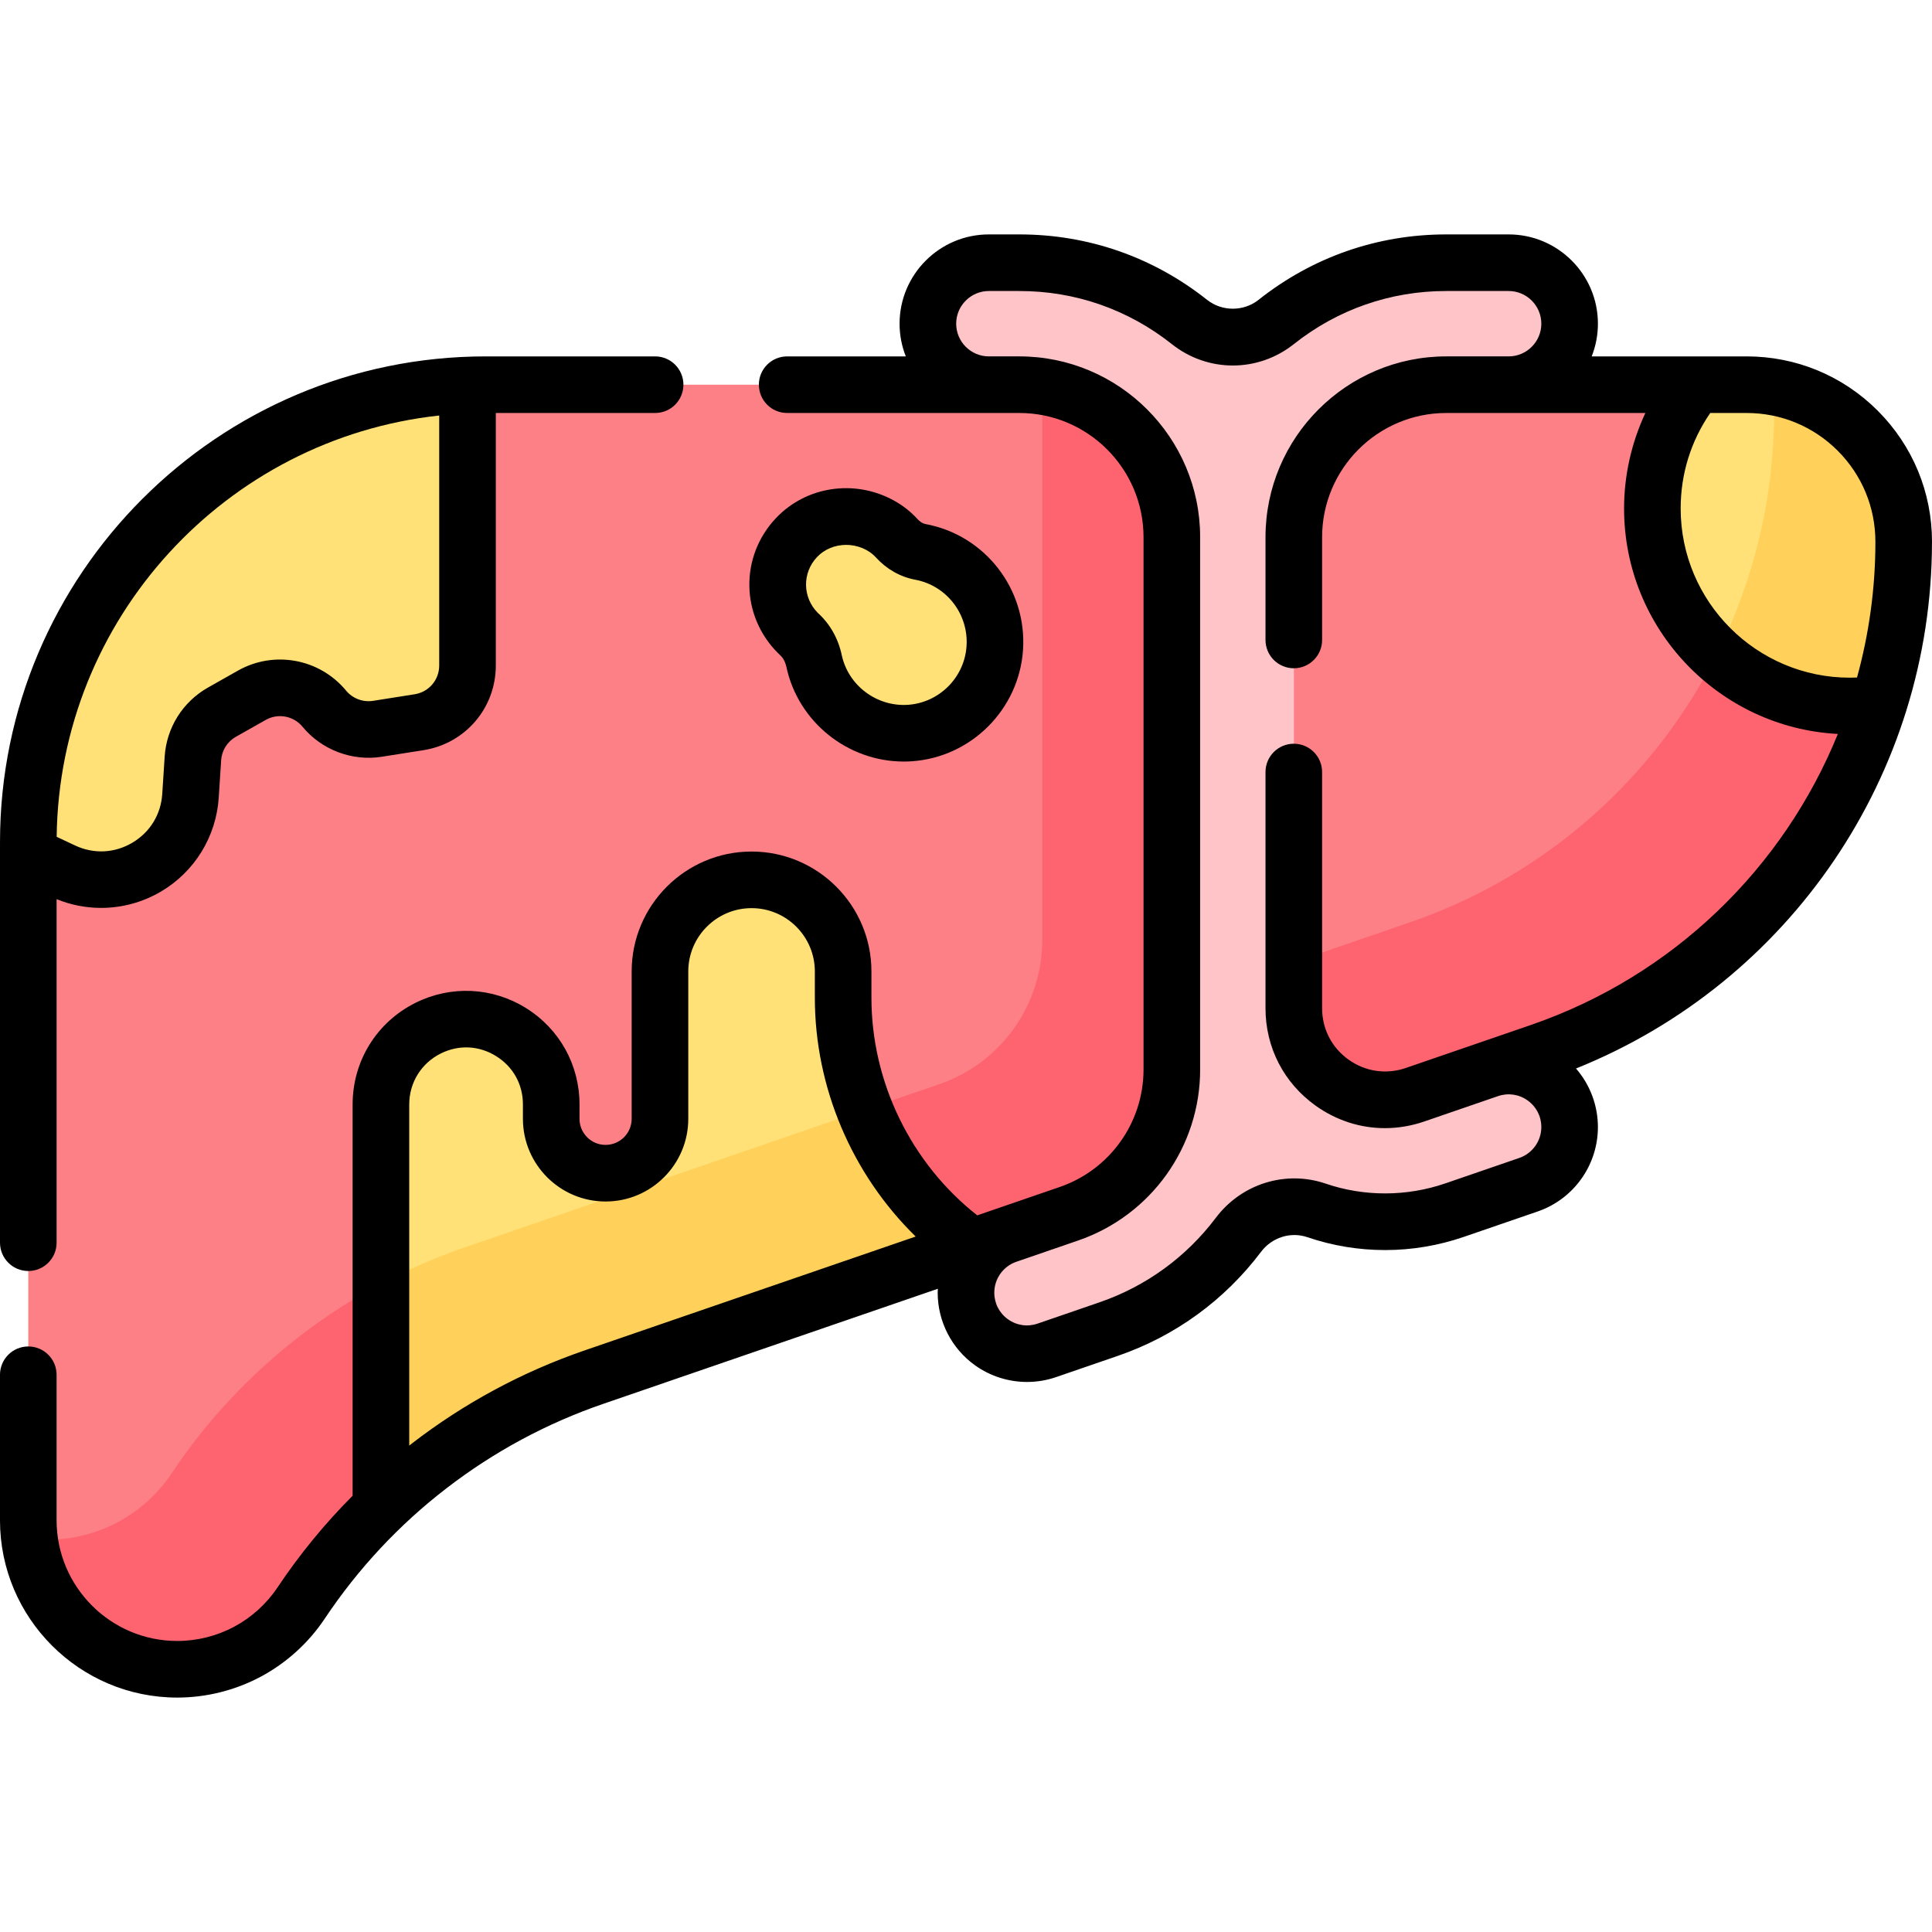 <svg id="Capa_1" enable-background="new 0 0 512 512" height="512" viewBox="0 0 512 512" width="512" xmlns="http://www.w3.org/2000/svg"><g><path d="m375.002 290.119c-15.74 5.413-32.128-6.281-32.128-22.926v-124.839c0-22.316 18.091-40.407 40.406-40.407h16.523c8.926 0 16.163-7.236 16.163-16.163 0-8.926-7.236-16.163-16.163-16.163h-16.523c-17.02 0-32.688 5.882-45.089 15.715-6.699 5.312-16.261 5.312-22.961 0-12.401-9.833-28.069-15.715-45.089-15.715h-8.081c-8.926 0-16.163 7.236-16.163 16.163 0 8.926 7.236 16.163 16.163 16.163h8.081c22.316 0 40.406 18.091 40.406 40.407v141.097c0 17.251-10.953 32.6-27.266 38.21l-16.376 5.632c-6.525 2.244-10.906 8.384-10.906 15.284 0 11.096 10.926 18.893 21.419 15.284l16.376-5.632c14.041-4.828 25.873-13.673 34.399-24.983 4.797-6.363 13.17-9.045 20.711-6.471 5.706 1.948 11.82 3.006 18.177 3.006h.001c6.26 0 12.461-1.041 18.431-3.094l19.545-6.721c6.526-2.244 10.907-8.384 10.907-15.285 0-11.098-10.927-18.894-21.421-15.284z" fill="#ffc4c8"/><g><path d="m462.866 101.948h-79.586c-22.316 0-40.406 18.091-40.406 40.407v124.839c0 16.645 16.388 28.339 32.128 22.926l33.039-11.362c57.713-19.847 96.459-74.146 96.459-135.176 0-22.994-18.64-41.634-41.634-41.634z" fill="#fd8087"/><path d="m270.142 101.948h-141.422c-66.948 0-121.22 54.272-121.22 121.22v179.725c0 21.804 17.676 39.48 39.48 39.48 13.2 0 25.527-6.597 32.85-17.581 18.607-27.911 45.868-48.938 77.59-59.847l125.863-43.284c16.314-5.61 27.266-20.959 27.266-38.21v-141.097c0-22.316-18.091-40.406-40.407-40.406z" fill="#fd8087"/><path d="m111.049 191.397c7.397-1.168 12.845-7.544 12.845-15.032v-74.313c-64.709 2.534-116.394 55.785-116.394 121.115v3.348l9.187 4.323c15.149 7.128 32.718-3.244 33.796-19.951l.638-9.888c.331-5.127 3.226-9.741 7.699-12.269l7.908-4.47c6.418-3.627 14.512-2.133 19.212 3.546 3.428 4.142 8.787 6.168 14.098 5.329z" fill="#ffe177"/></g><path d="m469.604 102.498c.357 2.194.551 4.443.551 6.737 0 61.03-38.747 115.329-96.459 135.176l-30.821 10.599v12.182c0 16.645 16.388 28.339 32.128 22.926l33.039-11.362c57.713-19.847 96.459-74.146 96.459-135.176-.001-20.698-15.109-37.86-34.897-41.082z" fill="#fe646f"/><path d="m462.867 101.948h-13.396c-7.236 8.976-11.576 20.385-11.576 32.812 0 28.903 23.431 52.333 52.334 52.333 2.602 0 5.157-.197 7.658-.563 4.303-13.654 6.614-28.099 6.614-42.949-.001-22.993-18.641-41.633-41.634-41.633z" fill="#ffe177"/><path d="m469.604 102.498c.357 2.194.551 4.443.551 6.737 0 22.813-5.418 44.684-15.212 64.169 9.305 8.501 21.689 13.689 35.286 13.689 2.602 0 5.157-.197 7.658-.563 4.303-13.654 6.614-28.099 6.614-42.949-.001-20.699-15.109-37.861-34.897-41.083z" fill="#ffd15b"/><path d="m275.801 102.35c.259 1.85.403 3.737.403 5.658v141.097c0 17.251-10.953 32.6-27.266 38.21l-125.864 43.285c-31.722 10.909-58.982 31.936-77.59 59.847-7.322 10.983-19.649 17.581-32.85 17.581-1.636 0-3.246-.111-4.83-.305 2.384 19.524 19.008 34.65 39.176 34.65 13.2 0 25.527-6.597 32.85-17.581 18.607-27.911 45.868-48.938 77.59-59.847l125.863-43.284c16.314-5.61 27.266-20.959 27.266-38.21v-141.097c0-20.394-15.113-37.251-34.748-40.004z" fill="#fe646f"/><path d="m157.42 364.945 100.171-34.448-2.768-2.141c-19.793-15.308-31.381-38.919-31.381-63.941v-6.974c0-13.404-10.866-24.271-24.271-24.271-13.404 0-24.271 10.866-24.271 24.271v39.06c0 7.959-6.452 14.411-14.411 14.411-7.959 0-14.411-6.452-14.411-14.411v-3.826c0-16.741-17.589-27.652-32.587-20.216-7.682 3.809-12.541 11.642-12.541 20.216v106.839c15.985-15.412 35.224-27.263 56.47-34.569z" fill="#ffe177"/><path d="m100.951 340.225v59.289c15.984-15.412 35.223-27.262 56.469-34.569l100.171-34.448-2.768-2.141c-11.64-9.002-20.437-20.878-25.714-34.221l-106.035 36.465c-7.655 2.632-15.047 5.859-22.123 9.625z" fill="#ffd15b"/><path d="m237.631 142.639c-1.206-1.32-2.659-2.496-4.414-3.455-7.26-3.965-16.473-2.729-22.149 3.289-6.705 7.11-6.58 18.311.377 25.268 2.215 1.941 3.697 4.545 4.294 7.44 2.456 11.464 13.011 19.922 25.389 19.083 11.963-.811 21.684-10.532 22.496-22.496.855-12.606-7.934-23.322-19.72-25.516-2.441-.454-4.598-1.78-6.273-3.613z" fill="#ffe177"/><g><path d="m512 143.578c0-13.115-5.108-25.453-14.391-34.747-9.288-9.275-21.625-14.383-34.739-14.383h-41.054c1.06-2.685 1.65-5.606 1.65-8.663 0-13.047-10.615-23.662-23.662-23.662h-16.524c-18.24 0-35.443 5.995-49.749 17.338-3.951 3.134-9.689 3.135-13.641 0-14.305-11.343-31.507-17.338-49.748-17.338h-8.082c-13.047 0-23.662 10.615-23.662 23.663 0 3.057.589 5.977 1.649 8.662h-31.437c-4.143 0-7.5 3.357-7.5 7.5s3.357 7.5 7.5 7.5h61.529c18.146 0 32.91 14.764 32.91 32.91v141.09c0 14.046-8.925 26.551-22.209 31.118l-21.856 7.517c-17.568-13.803-28.043-35.316-28.043-57.669v-6.975c0-17.519-14.252-31.771-31.771-31.771s-31.77 14.253-31.77 31.772v39.06c0 3.811-3.101 6.911-6.911 6.911s-6.91-3.101-6.91-6.911v-3.825c0-10.476-5.314-20.026-14.216-25.548-8.901-5.522-19.819-6.04-29.203-1.388-10.307 5.11-16.709 15.432-16.709 26.936v103.711c-7.364 7.39-14.019 15.486-19.861 24.242-2.912 4.368-6.897 7.989-11.516 10.466-4.631 2.476-9.851 3.784-15.094 3.784-17.634 0-31.98-14.351-31.98-31.99v-38.56c0-4.143-3.357-7.5-7.5-7.5s-7.5 3.357-7.5 7.5v38.56c0 25.91 21.075 46.99 46.98 46.99 7.702 0 15.366-1.921 22.175-5.561 6.792-3.643 12.641-8.957 16.913-15.366 8.833-13.235 19.673-24.847 32.222-34.514 12.59-9.71 26.575-17.244 41.569-22.397l88.682-30.502c-.015.346-.041.69-.041 1.039 0 7.629 3.708 14.83 9.918 19.262 4.059 2.896 8.887 4.396 13.76 4.396 2.584 0 5.181-.422 7.681-1.281l16.375-5.632c15.164-5.215 28.287-14.744 37.95-27.561 2.899-3.847 7.843-5.409 12.298-3.889 6.626 2.262 13.557 3.409 20.602 3.409 7.093 0 14.114-1.179 20.869-3.502l19.545-6.721c9.552-3.284 15.969-12.277 15.969-22.378 0-5.75-2.107-11.255-5.804-15.516 56.733-22.79 94.337-77.943 94.337-139.586zm-24.997-24.141c6.446 6.455 9.997 15.028 9.997 24.141 0 12.368-1.694 24.441-4.872 35.97-.635.027-1.269.045-1.9.045-24.722 0-44.834-20.112-44.834-44.833 0-9.171 2.703-17.851 7.84-25.312h9.636c9.111 0 17.685 3.55 24.133 9.989zm-332.021 238.418c-16.539 5.684-31.967 13.995-45.85 24.701-.231.178-.452.368-.682.548v-90.428c0-5.765 3.208-10.936 8.373-13.496 4.77-2.367 10.104-2.113 14.632.694 4.526 2.809 7.123 7.475 7.123 12.802v3.825c0 12.082 9.829 21.911 21.91 21.911 12.082 0 21.911-9.829 21.911-21.911v-39.061c0-9.247 7.523-16.771 16.771-16.771s16.771 7.523 16.771 16.771v6.975c0 23.784 9.842 46.781 26.722 63.282zm250.62-86.19-33.039 11.36c-5.185 1.783-10.716.979-15.178-2.207-4.458-3.182-7.015-8.146-7.015-13.62v-62.601c0-4.143-3.357-7.5-7.5-7.5s-7.5 3.357-7.5 7.5v62.601c0 10.383 4.848 19.797 13.301 25.83 5.502 3.927 11.862 5.944 18.342 5.944 3.479-.001 6.993-.582 10.426-1.762l19.557-6.725c2.679-.916 5.534-.5 7.838 1.143 2.309 1.646 3.632 4.218 3.632 7.053 0 3.698-2.35 6.99-5.846 8.192l-19.546 6.722c-10.33 3.553-21.586 3.551-31.746.082-10.606-3.623-22.31.018-29.122 9.054-7.856 10.42-18.524 18.167-30.851 22.405l-16.375 5.632c-2.682.923-5.542.505-7.85-1.14-2.308-1.647-3.631-4.217-3.631-7.052 0-3.697 2.349-6.989 5.846-8.192.014-.005 16.373-5.634 16.373-5.634 19.338-6.648 32.331-24.854 32.331-45.303v-141.09c0-26.418-21.492-47.91-47.91-47.91h-8.079c-4.776 0-8.662-3.887-8.662-8.663s3.886-8.662 8.662-8.662h8.082c14.822 0 28.802 4.873 40.429 14.092 9.502 7.535 22.776 7.535 32.28 0 11.626-9.219 25.606-14.092 40.429-14.092h16.523c4.776 0 8.662 3.887 8.662 8.663s-3.886 8.662-8.662 8.662h-16.523c-26.418 0-47.91 21.492-47.91 47.91v27.239c0 4.143 3.357 7.5 7.5 7.5s7.5-3.357 7.5-7.5v-27.239c0-18.146 14.764-32.91 32.91-32.91h52.76c-3.679 7.884-5.646 16.537-5.646 25.312 0 31.925 25.135 58.089 56.655 59.747-14.436 35.534-43.649 64.158-81.447 77.159z"/><path d="m7.5 336.828c4.143 0 7.5-3.357 7.5-7.5v-91.045c3.791 1.547 7.797 2.318 11.796 2.318 5.504 0 10.992-1.457 15.879-4.341 8.909-5.26 14.627-14.564 15.293-24.891l.638-9.887c.169-2.61 1.628-4.938 3.904-6.224l7.908-4.47c3.258-1.842 7.357-1.087 9.744 1.798 5.092 6.153 13.148 9.206 21.046 7.956l11.011-1.738c11.111-1.754 19.176-11.192 19.176-22.44v-66.917h42.216c4.143 0 7.5-3.357 7.5-7.5s-3.357-7.5-7.5-7.5h-44.891c-70.977.001-128.72 57.744-128.72 128.72v106.16c0 4.143 3.357 7.501 7.5 7.501zm108.895-226.71v66.247c0 3.821-2.74 7.028-6.516 7.624l-11.011 1.738c-2.68.424-5.42-.611-7.15-2.703-7.026-8.488-19.087-10.713-28.681-5.293l-7.908 4.47c-6.7 3.787-10.996 10.635-11.492 18.316l-.638 9.887c-.352 5.448-3.249 10.164-7.95 12.938-4.7 2.776-10.229 3.035-15.168.71l-4.863-2.288c.705-57.907 44.904-105.531 101.377-111.646z"/><path d="m206.805 173.683c.973.903 1.408 2.168 1.601 3.07 3.132 14.613 16.285 25.066 31.095 25.066.708 0 1.421-.024 2.136-.073 15.734-1.067 28.404-13.737 29.471-29.472 1.092-16.094-10.014-30.451-25.828-33.396-.92-.171-1.655-.801-2.11-1.299-.001-.001-.001-.001-.002-.002-1.824-1.996-3.963-3.67-6.354-4.976-10.393-5.675-23.223-3.733-31.199 4.726-9.577 10.153-9.344 25.843.529 35.717.213.216.431.425.661.639zm9.72-26.063c1.987-2.108 4.821-3.218 7.717-3.218 2.834-.013 5.903 1.135 7.852 3.296 2.869 3.14 6.478 5.189 10.437 5.928 8.336 1.552 14.188 9.134 13.611 17.635-.562 8.286-7.235 14.959-15.521 15.521-8.261.556-15.818-5.101-17.547-13.171-.952-4.465-3.151-8.296-6.324-11.173-4.1-4.098-4.197-10.606-.225-14.818z"/></g></g></svg>